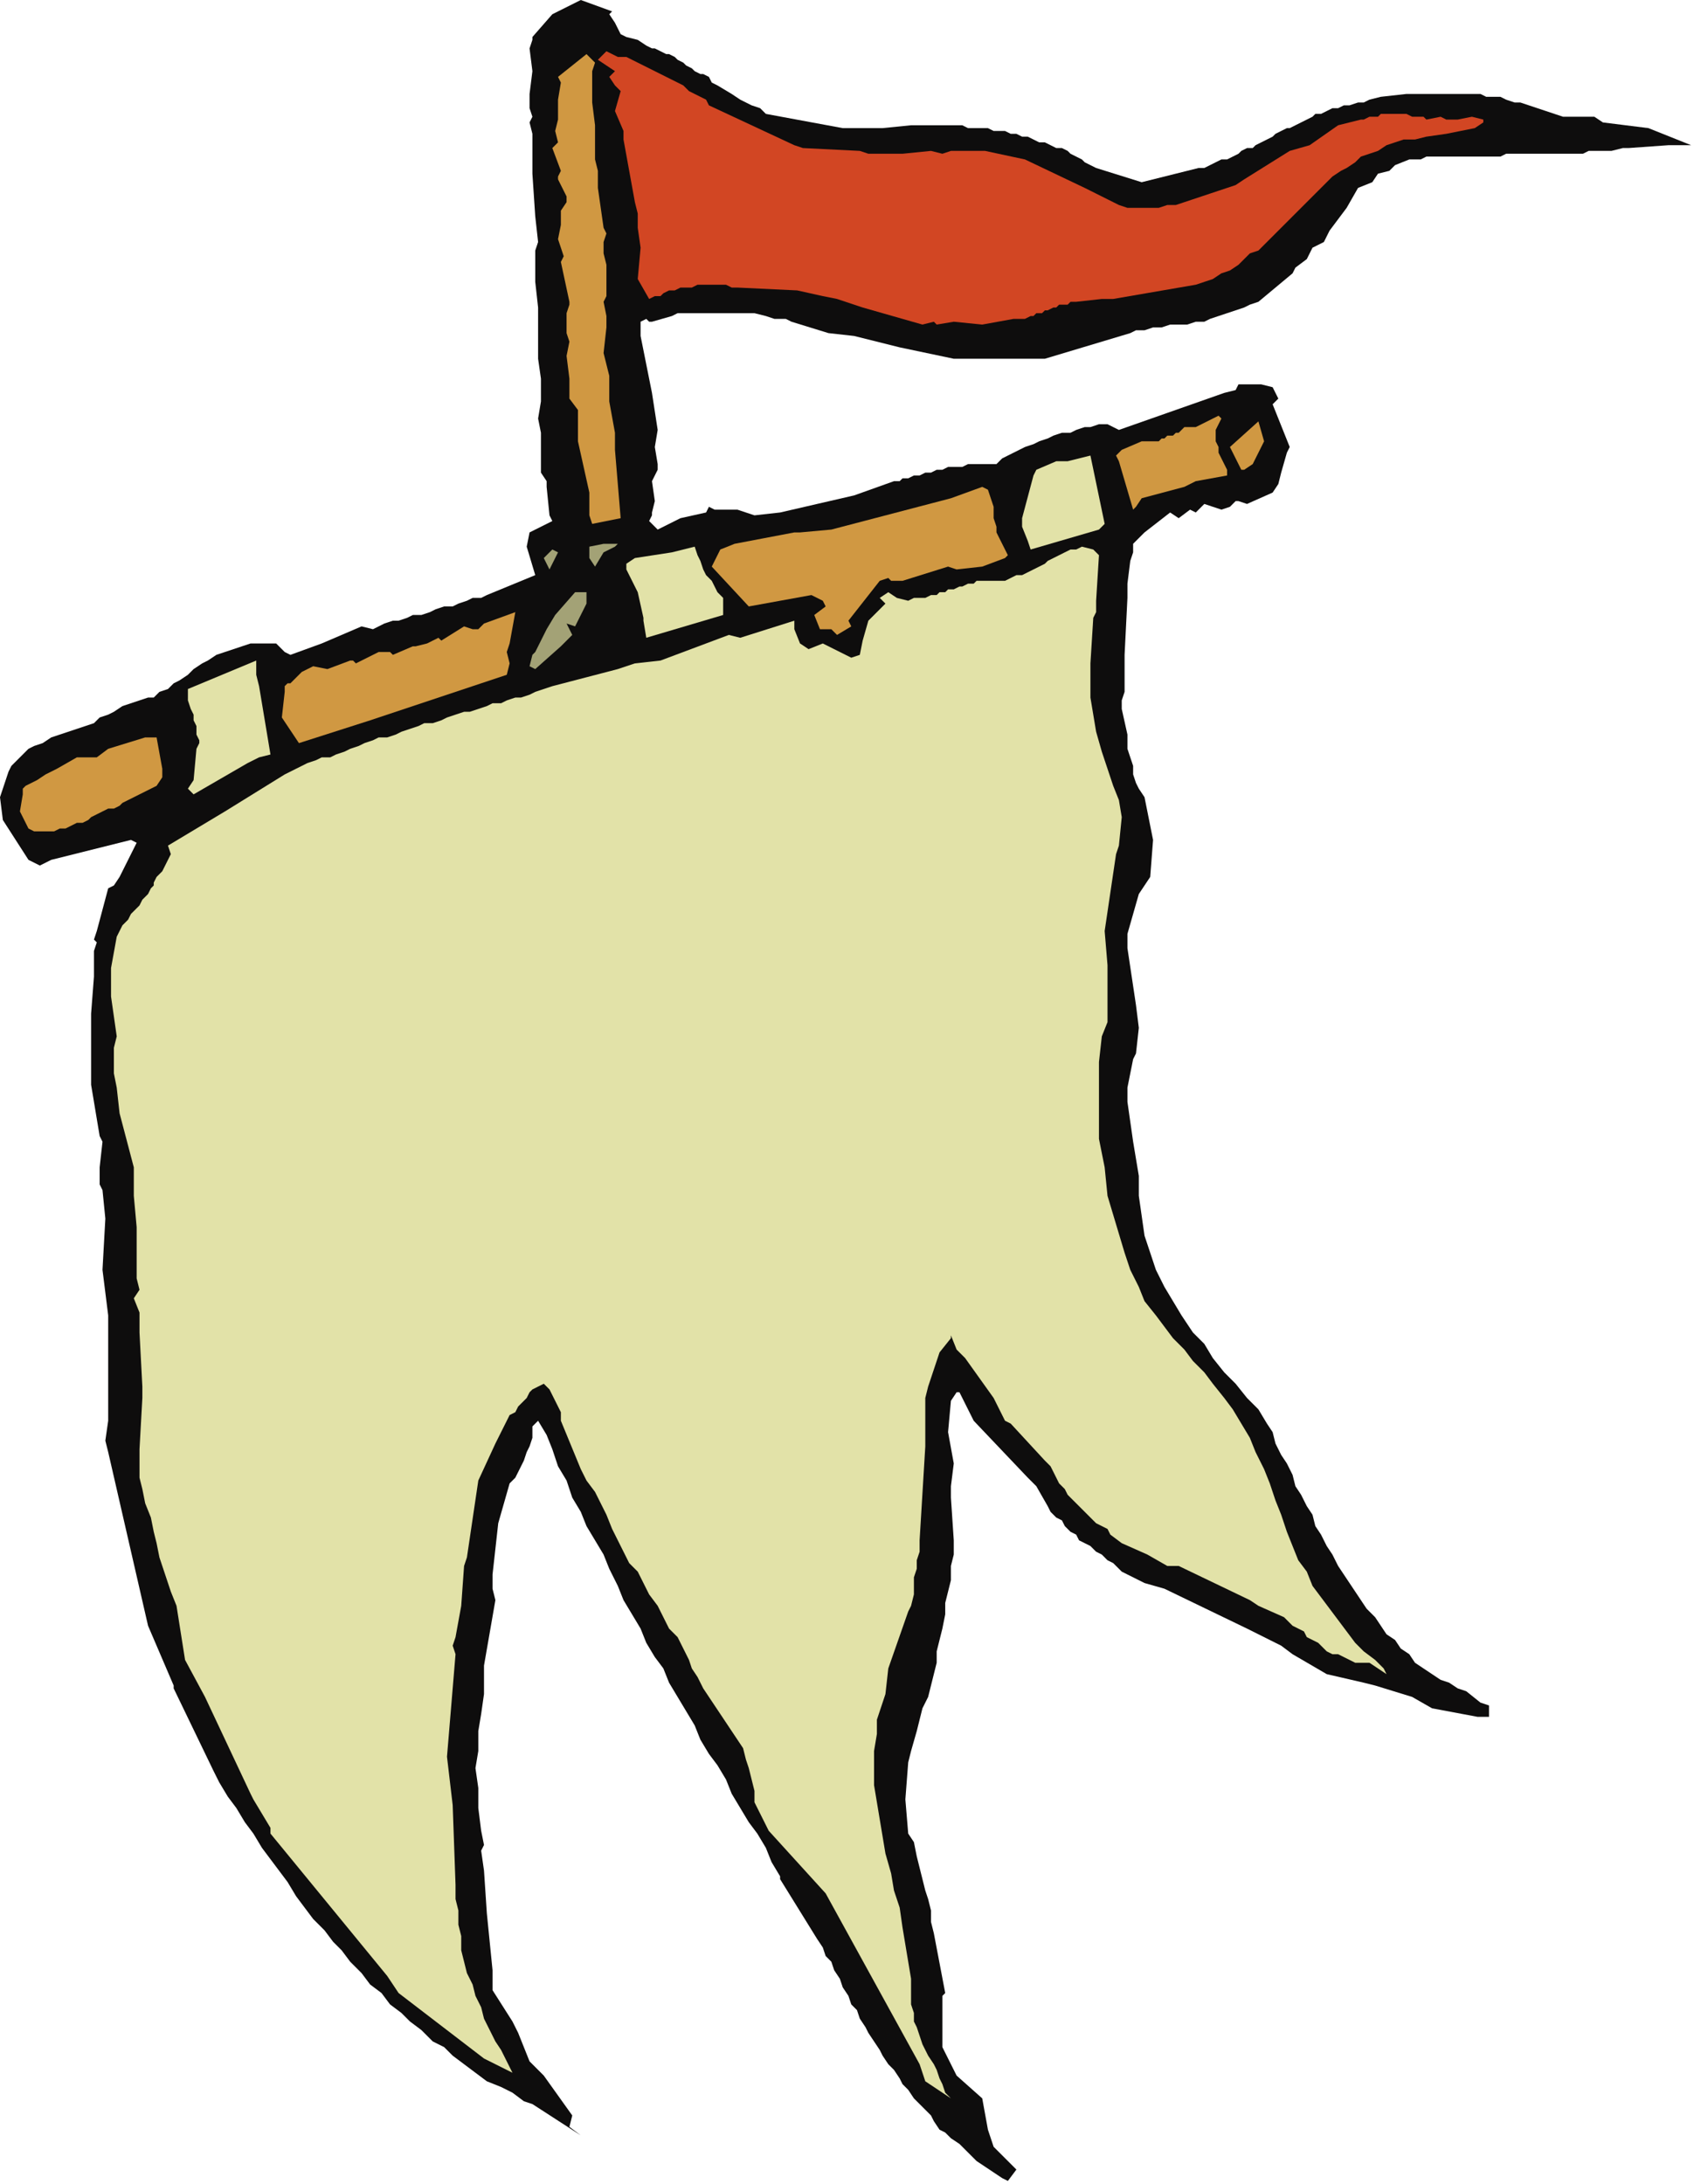 <?xml version="1.0" encoding="UTF-8" standalone="no"?>
<svg
   xmlns:dc="http://purl.org/dc/elements/1.1/"
   xmlns:cc="http://creativecommons.org/ns#"
   xmlns:rdf="http://www.w3.org/1999/02/22-rdf-syntax-ns#"
   xmlns:svg="http://www.w3.org/2000/svg"
   xmlns="http://www.w3.org/2000/svg"
   xmlns:sodipodi="http://sodipodi.sourceforge.net/DTD/sodipodi-0.dtd"
   xmlns:inkscape="http://www.inkscape.org/namespaces/inkscape"
   version="1.0"
   width="157.427mm"
   height="202.935mm"
   id="svg35"
   sodipodi:docname="BCKMC027.WMF">
  <sodipodi:namedview
     pagecolor="#ffffff"
     bordercolor="#666666"
     borderopacity="1"
     objecttolerance="10"
     gridtolerance="10"
     guidetolerance="10"
     inkscape:pageopacity="0"
     inkscape:pageshadow="2"
     inkscape:window-width="640"
     inkscape:window-height="480"
     id="namedview37" />
  <defs
     id="defs3">
    <pattern
       id="WMFhbasepattern"
       patternUnits="userSpaceOnUse"
       width="6"
       height="6"
       x="0"
       y="0" />
  </defs>
  <path
     style="fill:#0e0d0d;fill-rule:evenodd;fill-opacity:1;stroke:none;"
     d="  M 523,603   L 519,603   L 503,600   L 496,596   L 483,592   L 479,591   L 466,588   L 454,581   L 450,578   L 444,575   L 438,572   L 409,558   L 402,556   L 396,553   L 394,552   L 392,550   L 391,549   L 389,548   L 387,546   L 385,545   L 383,543   L 381,542   L 379,541   L 378,539   L 376,538   L 374,536   L 373,534   L 371,533   L 369,531   L 368,529   L 364,522   L 361,519   L 342,499   L 337,489   L 336,489   L 334,492   L 333,503   L 335,514   L 334,522   L 334,526   L 335,541   L 335,546   L 334,550   L 334,555   L 333,559   L 332,563   L 332,567   L 331,572   L 330,576   L 329,580   L 329,584   L 328,588   L 327,592   L 326,596   L 324,600   L 323,604   L 322,608   L 320,615   L 319,619   L 318,632   L 319,644   L 321,647   L 322,652   L 323,656   L 324,660   L 325,664   L 326,667   L 327,671   L 327,675   L 328,679   L 332,700   L 331,701   L 331,704   L 331,707   L 331,719   L 336,729   L 345,737   L 347,748   L 349,754   L 357,762   L 354,766   L 352,765   L 343,759   L 341,757   L 339,755   L 337,753   L 334,751   L 332,749   L 330,748   L 328,745   L 327,743   L 325,741   L 323,739   L 321,737   L 319,734   L 317,732   L 316,730   L 314,727   L 312,725   L 310,722   L 309,720   L 307,717   L 305,714   L 304,712   L 302,709   L 301,706   L 299,704   L 298,701   L 296,698   L 295,695   L 293,692   L 292,689   L 290,687   L 289,684   L 287,681   L 274,660   L 274,659   L 271,654   L 269,649   L 266,644   L 263,640   L 260,635   L 257,630   L 255,625   L 252,620   L 249,616   L 246,611   L 244,606   L 241,601   L 238,596   L 235,591   L 233,586   L 230,582   L 227,577   L 225,572   L 222,567   L 219,562   L 217,557   L 214,551   L 212,546   L 209,541   L 206,536   L 204,531   L 201,526   L 199,520   L 196,515   L 194,509   L 192,504   L 189,499   L 187,501   L 187,503   L 187,505   L 186,508   L 185,510   L 184,513   L 183,515   L 182,517   L 181,519   L 179,521   L 175,535   L 173,553   L 173,558   L 174,562   L 170,585   L 170,589   L 170,595   L 169,602   L 168,608   L 168,615   L 167,621   L 168,628   L 168,635   L 169,643   L 170,648   L 169,650   L 170,657   L 171,672   L 173,692   L 173,699   L 180,710   L 182,714   L 186,724   L 189,727   L 191,729   L 201,743   L 200,747   L 204,750   L 187,739   L 184,738   L 180,735   L 176,733   L 171,731   L 167,728   L 163,725   L 159,722   L 156,719   L 152,717   L 148,713   L 144,710   L 141,707   L 137,704   L 134,700   L 130,697   L 127,693   L 123,689   L 120,685   L 117,682   L 114,678   L 110,674   L 107,670   L 104,666   L 101,661   L 98,657   L 95,653   L 92,649   L 89,644   L 86,640   L 83,635   L 80,631   L 77,626   L 75,622   L 61,593   L 61,592   L 52,571   L 38,510   L 37,506   L 38,499   L 38,492   L 38,484   L 38,477   L 38,469   L 38,462   L 37,454   L 36,446   L 37,428   L 36,418   L 35,416   L 35,414   L 35,410   L 36,401   L 35,399   L 32,381   L 32,362   L 32,359   L 32,356   L 33,343   L 33,334   L 34,331   L 33,330   L 34,327   L 38,312   L 40,311   L 42,308   L 48,296   L 46,295   L 18,302   L 14,304   L 10,302   L 1,288   L 0,280   L 3,271   L 4,269   L 6,267   L 8,265   L 10,263   L 12,262   L 15,261   L 18,259   L 21,258   L 24,257   L 27,256   L 30,255   L 33,254   L 35,252   L 38,251   L 40,250   L 43,248   L 52,245   L 54,245   L 56,243   L 59,242   L 61,240   L 63,239   L 66,237   L 68,235   L 71,233   L 73,232   L 76,230   L 79,229   L 82,228   L 85,227   L 88,226   L 91,226   L 94,226   L 97,226   L 100,229   L 102,230   L 113,226   L 127,220   L 131,221   L 133,220   L 135,219   L 138,218   L 140,218   L 143,217   L 145,216   L 148,216   L 151,215   L 153,214   L 156,213   L 159,213   L 161,212   L 164,211   L 166,210   L 169,210   L 171,209   L 188,202   L 185,192   L 186,187   L 194,183   L 193,181   L 192,171   L 192,169   L 190,166   L 190,154   L 190,152   L 189,147   L 190,141   L 190,133   L 189,126   L 189,119   L 189,112   L 189,108   L 188,99   L 188,88   L 189,85   L 188,76   L 187,61   L 187,47   L 186,43   L 187,41   L 186,38   L 186,36   L 186,33   L 187,25   L 186,17   L 187,14   L 187,13   L 194,5   L 204,0   L 215,4   L 214,5   L 216,8   L 218,12   L 220,13   L 224,14   L 227,16   L 229,17   L 230,17   L 232,18   L 234,19   L 235,19   L 237,20   L 238,21   L 240,22   L 241,23   L 243,24   L 244,25   L 246,26   L 247,26   L 249,27   L 250,29   L 252,30   L 257,33   L 260,35   L 264,37   L 267,38   L 269,40   L 296,45   L 302,45   L 306,45   L 310,45   L 320,44   L 322,44   L 324,44   L 327,44   L 329,44   L 331,44   L 334,44   L 336,44   L 338,44   L 340,45   L 343,45   L 345,45   L 347,45   L 349,46   L 351,46   L 353,46   L 355,47   L 357,47   L 359,48   L 361,48   L 363,49   L 365,50   L 367,50   L 369,51   L 371,52   L 373,52   L 375,53   L 376,54   L 378,55   L 380,56   L 381,57   L 383,58   L 385,59   L 401,64   L 421,59   L 423,59   L 425,58   L 427,57   L 429,56   L 431,56   L 433,55   L 435,54   L 436,53   L 438,52   L 440,52   L 441,51   L 443,50   L 445,49   L 447,48   L 448,47   L 450,46   L 452,45   L 453,45   L 455,44   L 457,43   L 459,42   L 461,41   L 462,40   L 464,40   L 466,39   L 468,38   L 470,38   L 472,37   L 474,37   L 477,36   L 479,36   L 481,35   L 485,34   L 494,33   L 497,33   L 499,33   L 502,33   L 505,33   L 507,33   L 510,33   L 513,33   L 515,33   L 518,33   L 520,33   L 522,34   L 525,34   L 527,34   L 529,35   L 532,36   L 534,36   L 549,41   L 560,41   L 563,43   L 579,45   L 594,51   L 586,51   L 572,52   L 570,52   L 566,53   L 558,53   L 556,54   L 554,54   L 552,54   L 550,54   L 548,54   L 546,54   L 544,54   L 542,54   L 540,54   L 538,54   L 537,54   L 535,54   L 533,54   L 531,54   L 529,54   L 527,55   L 525,55   L 523,55   L 521,55   L 519,55   L 517,55   L 515,55   L 513,55   L 511,55   L 509,55   L 507,55   L 505,55   L 503,55   L 501,55   L 499,56   L 497,56   L 495,56   L 490,58   L 488,60   L 484,61   L 482,64   L 477,66   L 473,73   L 467,81   L 465,85   L 461,87   L 459,91   L 455,94   L 454,96   L 442,106   L 439,107   L 437,108   L 434,109   L 431,110   L 428,111   L 425,112   L 423,113   L 420,113   L 417,114   L 414,114   L 411,114   L 408,115   L 405,115   L 402,116   L 399,116   L 397,117   L 367,126   L 358,126   L 343,126   L 339,126   L 335,126   L 316,122   L 300,118   L 291,117   L 278,113   L 276,112   L 272,112   L 269,111   L 265,110   L 239,110   L 238,110   L 236,111   L 229,113   L 228,113   L 227,112   L 225,113   L 225,118   L 229,138   L 231,151   L 230,157   L 231,163   L 231,165   L 229,169   L 230,176   L 229,180   L 229,181   L 228,183   L 231,186   L 239,182   L 248,180   L 249,178   L 251,179   L 259,179   L 265,181   L 274,180   L 300,174   L 314,169   L 316,169   L 317,168   L 319,168   L 321,167   L 323,167   L 325,166   L 327,166   L 329,165   L 331,165   L 333,164   L 335,164   L 338,164   L 340,163   L 342,163   L 344,163   L 346,163   L 350,163   L 352,161   L 354,160   L 356,159   L 358,158   L 360,157   L 363,156   L 365,155   L 368,154   L 370,153   L 373,152   L 376,152   L 378,151   L 381,150   L 383,150   L 386,149   L 389,149   L 393,151   L 430,138   L 434,137   L 435,135   L 443,135   L 447,136   L 449,140   L 447,142   L 453,157   L 452,159   L 450,166   L 449,170   L 447,173   L 438,177   L 435,176   L 434,176   L 432,178   L 429,179   L 423,177   L 420,180   L 418,179   L 414,182   L 411,180   L 402,187   L 400,189   L 398,191   L 398,194   L 397,197   L 396,205   L 396,209   L 396,210   L 395,230   L 395,233   L 395,240   L 395,243   L 394,246   L 394,249   L 396,258   L 396,260   L 396,263   L 397,266   L 398,269   L 398,272   L 399,275   L 400,277   L 402,280   L 405,295   L 404,308   L 400,314   L 396,328   L 396,330   L 396,333   L 399,353   L 400,361   L 399,370   L 398,372   L 396,382   L 396,387   L 398,401   L 400,413   L 400,420   L 401,427   L 402,434   L 404,440   L 406,446   L 409,452   L 412,457   L 415,462   L 419,468   L 423,472   L 426,477   L 430,482   L 434,486   L 438,491   L 442,495   L 445,500   L 447,503   L 448,507   L 450,511   L 452,514   L 454,518   L 455,522   L 457,525   L 459,529   L 461,532   L 462,536   L 464,539   L 466,543   L 468,546   L 470,550   L 472,553   L 474,556   L 476,559   L 478,562   L 480,565   L 483,568   L 485,571   L 487,574   L 490,576   L 492,579   L 495,581   L 497,584   L 500,586   L 503,588   L 506,590   L 509,591   L 512,593   L 515,594   L 520,598   L 523,599   L 523,603  z "
     id="path5" />
  <path
     style="fill:#e2e2a8;fill-rule:evenodd;fill-opacity:1;stroke:none;"
     d="  M 487,588   L 481,584   L 478,584   L 476,584   L 474,583   L 472,582   L 470,581   L 468,581   L 466,580   L 464,578   L 463,577   L 461,576   L 459,575   L 458,573   L 456,572   L 454,571   L 453,570   L 451,568   L 442,564   L 439,562   L 414,550   L 410,550   L 403,546   L 394,542   L 390,539   L 389,537   L 387,536   L 385,535   L 384,534   L 382,532   L 381,531   L 379,529   L 378,528   L 376,526   L 375,525   L 374,523   L 372,521   L 371,519   L 370,517   L 369,515   L 367,513   L 355,500   L 353,499   L 349,491   L 339,477   L 336,474   L 334,469   L 334,470   L 330,475   L 326,487   L 325,491   L 325,496   L 325,501   L 325,508   L 323,541   L 323,545   L 322,548   L 322,551   L 321,554   L 321,560   L 320,564   L 319,566   L 312,586   L 311,595   L 310,598   L 308,604   L 308,609   L 307,615   L 307,621   L 307,627   L 308,633   L 309,639   L 310,645   L 311,651   L 313,658   L 314,664   L 316,670   L 317,677   L 318,683   L 319,689   L 320,695   L 320,698   L 320,701   L 320,704   L 321,707   L 321,710   L 322,712   L 323,715   L 324,718   L 325,720   L 326,722   L 328,725   L 329,727   L 330,730   L 331,732   L 332,735   L 334,737   L 325,731   L 323,725   L 290,665   L 270,643   L 265,633   L 265,629   L 264,625   L 263,621   L 262,618   L 261,614   L 259,611   L 257,608   L 255,605   L 253,602   L 251,599   L 249,596   L 247,593   L 245,589   L 243,586   L 242,583   L 240,579   L 238,575   L 235,572   L 233,568   L 231,564   L 228,560   L 226,556   L 224,552   L 221,549   L 219,545   L 217,541   L 215,537   L 213,532   L 211,528   L 209,524   L 206,520   L 204,516   L 197,499   L 197,496   L 193,488   L 191,486   L 189,487   L 187,488   L 186,489   L 185,491   L 183,493   L 182,494   L 181,496   L 179,497   L 174,507   L 168,520   L 164,547   L 163,550   L 162,564   L 160,575   L 159,578   L 160,581   L 157,617   L 159,634   L 160,662   L 160,667   L 161,671   L 161,676   L 162,680   L 162,685   L 163,689   L 164,693   L 166,697   L 167,701   L 169,705   L 170,709   L 172,713   L 174,717   L 176,720   L 178,724   L 180,728   L 170,723   L 140,700   L 136,694   L 95,644   L 95,642   L 89,632   L 88,630   L 72,596   L 65,583   L 62,564   L 60,559   L 56,547   L 55,542   L 54,538   L 53,533   L 51,528   L 50,523   L 49,519   L 49,514   L 49,509   L 50,491   L 50,487   L 49,468   L 49,461   L 47,456   L 49,453   L 48,449   L 48,446   L 48,431   L 47,420   L 47,416   L 47,412   L 47,410   L 42,391   L 41,382   L 40,377   L 40,373   L 40,368   L 41,364   L 39,350   L 39,344   L 39,340   L 41,329   L 42,327   L 43,325   L 44,324   L 45,323   L 46,321   L 47,320   L 48,319   L 49,318   L 50,316   L 51,315   L 52,314   L 53,312   L 54,311   L 54,310   L 55,308   L 56,307   L 57,306   L 60,300   L 59,297   L 79,285   L 100,272   L 104,270   L 106,269   L 108,268   L 111,267   L 113,266   L 116,266   L 118,265   L 121,264   L 123,263   L 126,262   L 128,261   L 131,260   L 133,259   L 136,259   L 139,258   L 141,257   L 144,256   L 147,255   L 149,254   L 152,254   L 155,253   L 157,252   L 160,251   L 163,250   L 165,250   L 168,249   L 171,248   L 173,247   L 176,247   L 178,246   L 181,245   L 183,245   L 186,244   L 188,243   L 194,241   L 217,235   L 223,233   L 232,232   L 256,223   L 260,224   L 279,218   L 279,221   L 281,226   L 284,228   L 289,226   L 299,231   L 302,230   L 303,225   L 305,218   L 309,214   L 311,212   L 309,210   L 312,208   L 315,210   L 319,211   L 321,210   L 322,210   L 324,210   L 325,210   L 327,209   L 329,209   L 330,208   L 332,208   L 333,207   L 335,207   L 337,206   L 338,206   L 340,205   L 342,205   L 343,204   L 345,204   L 349,204   L 351,204   L 353,204   L 355,203   L 357,202   L 359,202   L 361,201   L 363,200   L 365,199   L 367,198   L 368,197   L 370,196   L 372,195   L 374,194   L 376,193   L 378,193   L 380,192   L 384,193   L 386,195   L 385,211   L 385,215   L 384,217   L 383,233   L 383,239   L 383,245   L 384,251   L 385,257   L 387,264   L 389,270   L 391,276   L 393,281   L 394,287   L 393,297   L 392,300   L 388,327   L 389,339   L 389,341   L 389,359   L 387,364   L 386,373   L 386,382   L 386,391   L 386,400   L 388,410   L 389,420   L 392,430   L 395,440   L 397,446   L 400,452   L 402,457   L 406,462   L 409,466   L 412,470   L 416,474   L 419,478   L 423,482   L 426,486   L 430,491   L 433,495   L 436,500   L 439,505   L 441,510   L 444,516   L 446,521   L 448,527   L 450,532   L 452,538   L 454,543   L 456,548   L 459,552   L 461,557   L 464,561   L 467,565   L 470,569   L 473,573   L 476,577   L 479,580   L 483,583   L 486,586   L 487,588  z "
     id="path7" />
  <path
     style="fill:#d24623;fill-rule:evenodd;fill-opacity:1;stroke:none;"
     d="  M 521,43   L 518,45   L 508,47   L 501,48   L 497,49   L 493,49   L 490,50   L 487,51   L 484,53   L 481,54   L 478,55   L 476,57   L 473,59   L 471,60   L 468,62   L 466,64   L 464,66   L 462,68   L 460,70   L 458,72   L 456,74   L 454,76   L 452,78   L 450,80   L 448,82   L 446,84   L 444,86   L 442,88   L 439,89   L 437,91   L 435,93   L 432,95   L 429,96   L 426,98   L 423,99   L 420,100   L 391,105   L 387,105   L 378,106   L 376,106   L 375,107   L 374,107   L 372,107   L 371,108   L 370,108   L 368,109   L 367,109   L 366,110   L 364,110   L 363,111   L 362,111   L 360,112   L 359,112   L 358,112   L 356,112   L 345,114   L 335,113   L 329,114   L 328,113   L 324,114   L 310,110   L 303,108   L 294,105   L 289,104   L 280,102   L 259,101   L 257,101   L 255,100   L 253,100   L 251,100   L 249,100   L 247,100   L 245,100   L 243,101   L 241,101   L 239,101   L 237,102   L 235,102   L 233,103   L 232,104   L 230,104   L 228,105   L 224,98   L 225,87   L 224,80   L 224,75   L 223,71   L 219,49   L 219,46   L 216,39   L 218,32   L 216,30   L 214,27   L 216,25   L 210,21   L 213,18   L 217,20   L 220,20   L 222,21   L 224,22   L 226,23   L 228,24   L 230,25   L 232,26   L 234,27   L 236,28   L 238,29   L 240,30   L 242,32   L 244,33   L 246,34   L 248,35   L 249,37   L 279,51   L 282,52   L 302,53   L 305,54   L 308,54   L 311,54   L 317,54   L 327,53   L 331,54   L 334,53   L 346,53   L 360,56   L 381,66   L 391,71   L 393,72   L 396,73   L 399,73   L 401,73   L 404,73   L 407,73   L 410,72   L 413,72   L 416,71   L 419,70   L 422,69   L 425,68   L 428,67   L 431,66   L 434,65   L 437,63   L 453,53   L 460,51   L 470,44   L 478,42   L 479,42   L 481,41   L 482,41   L 484,41   L 485,40   L 487,40   L 488,40   L 490,40   L 491,40   L 493,40   L 494,40   L 496,41   L 497,41   L 499,41   L 500,41   L 501,42   L 506,41   L 508,42   L 512,42   L 517,41   L 521,42   L 521,43  z "
     id="path9" />
  <path
     style="fill:#d09842;fill-rule:evenodd;fill-opacity:1;stroke:none;"
     d="  M 440,163   L 437,165   L 436,165   L 432,157   L 442,148   L 444,155   L 440,163  z "
     id="path11" />
  <path
     style="fill:#d09842;fill-rule:evenodd;fill-opacity:1;stroke:none;"
     d="  M 431,167   L 420,169   L 416,171   L 401,175   L 399,178   L 398,179   L 393,162   L 392,160   L 394,158   L 401,155   L 402,155   L 403,155   L 404,155   L 406,155   L 407,155   L 408,154   L 409,154   L 410,153   L 411,153   L 412,153   L 413,152   L 414,152   L 415,151   L 415,151   L 416,150   L 417,150   L 420,150   L 428,146   L 429,147   L 427,151   L 427,153   L 427,155   L 428,157   L 428,159   L 429,161   L 430,163   L 431,165   L 431,166   L 431,167  z "
     id="path13" />
  <path
     style="fill:#e2e2a8;fill-rule:evenodd;fill-opacity:1;stroke:none;"
     d="  M 386,186   L 362,193   L 361,190   L 359,185   L 359,182   L 363,167   L 364,165   L 371,162   L 375,162   L 383,160   L 388,184   L 386,186  z "
     id="path15" />
  <path
     style="fill:#d09842;fill-rule:evenodd;fill-opacity:1;stroke:none;"
     d="  M 353,196   L 345,199   L 336,200   L 333,199   L 317,204   L 313,204   L 312,203   L 309,204   L 298,218   L 299,220   L 294,223   L 292,221   L 290,221   L 288,221   L 286,216   L 290,213   L 289,211   L 285,209   L 263,213   L 250,199   L 253,193   L 258,191   L 279,187   L 281,187   L 292,186   L 334,175   L 345,171   L 347,172   L 349,178   L 349,180   L 349,182   L 350,185   L 350,187   L 351,189   L 352,191   L 353,193   L 354,195   L 353,196  z "
     id="path17" />
  <path
     style="fill:#e2e2a8;fill-rule:evenodd;fill-opacity:1;stroke:none;"
     d="  M 254,216   L 227,224   L 226,218   L 226,217   L 224,208   L 223,206   L 220,200   L 220,198   L 223,196   L 236,194   L 244,192   L 245,195   L 246,197   L 247,200   L 248,202   L 250,204   L 251,206   L 252,208   L 254,210   L 254,216  z "
     id="path19" />
  <path
     style="fill:#a3a276;fill-rule:evenodd;fill-opacity:1;stroke:none;"
     d="  M 197,227   L 188,235   L 186,234   L 187,230   L 188,229   L 192,221   L 195,216   L 202,208   L 206,208   L 206,212   L 202,220   L 199,219   L 201,223   L 197,227  z "
     id="path21" />
  <path
     style="fill:#a3a276;fill-rule:evenodd;fill-opacity:1;stroke:none;"
     d="  M 216,192   L 212,194   L 209,199   L 207,196   L 207,192   L 212,191   L 217,191   L 216,192  z "
     id="path23" />
  <path
     style="fill:#d09842;fill-rule:evenodd;fill-opacity:1;stroke:none;"
     d="  M 218,182   L 208,184   L 207,181   L 207,177   L 207,173   L 203,155   L 203,150   L 203,144   L 200,140   L 200,133   L 199,125   L 200,120   L 199,117   L 199,113   L 199,110   L 200,107   L 200,106   L 197,92   L 198,90   L 196,84   L 197,79   L 197,74   L 199,71   L 199,69   L 196,63   L 196,62   L 197,60   L 194,52   L 196,50   L 195,46   L 196,42   L 196,35   L 197,29   L 196,27   L 206,19   L 209,22   L 208,25   L 208,36   L 209,44   L 209,46   L 209,49   L 209,51   L 209,56   L 210,60   L 210,66   L 212,80   L 213,82   L 212,85   L 212,89   L 213,93   L 213,97   L 213,104   L 212,106   L 213,111   L 213,115   L 212,124   L 214,132   L 214,141   L 216,152   L 216,153   L 216,158   L 218,182  z "
     id="path25" />
  <path
     style="fill:#d09842;fill-rule:evenodd;fill-opacity:1;stroke:none;"
     d="  M 178,237   L 160,243   L 130,253   L 105,261   L 99,252   L 100,243   L 100,241   L 101,240   L 102,240   L 106,236   L 108,235   L 110,234   L 115,235   L 123,232   L 124,232   L 125,233   L 133,229   L 137,229   L 138,230   L 145,227   L 146,227   L 150,226   L 154,224   L 155,225   L 163,220   L 166,221   L 168,221   L 170,219   L 181,215   L 179,226   L 178,229   L 179,233   L 178,237  z "
     id="path27" />
  <path
     style="fill:#a3a276;fill-rule:evenodd;fill-opacity:1;stroke:none;"
     d="  M 194,198   L 193,200   L 191,196   L 194,193   L 196,194   L 194,198  z "
     id="path29" />
  <path
     style="fill:#e2e2a8;fill-rule:evenodd;fill-opacity:1;stroke:none;"
     d="  M 95,265   L 91,266   L 87,268   L 68,279   L 66,277   L 68,274   L 69,263   L 70,261   L 70,260   L 69,258   L 69,255   L 68,253   L 68,251   L 67,249   L 66,246   L 66,242   L 90,232   L 90,236   L 90,237   L 91,241   L 95,265  z "
     id="path31" />
  <path
     style="fill:#d09842;fill-rule:evenodd;fill-opacity:1;stroke:none;"
     d="  M 55,276   L 45,281   L 43,282   L 42,283   L 40,284   L 38,284   L 36,285   L 34,286   L 32,287   L 31,288   L 29,289   L 27,289   L 25,290   L 23,291   L 21,291   L 19,292   L 17,292   L 14,292   L 12,292   L 10,291   L 7,285   L 8,279   L 8,277   L 9,276   L 13,274   L 16,272   L 20,270   L 27,266   L 34,266   L 38,263   L 51,259   L 55,259   L 57,270   L 57,273   L 55,276  z "
     id="path33" />
</svg>
